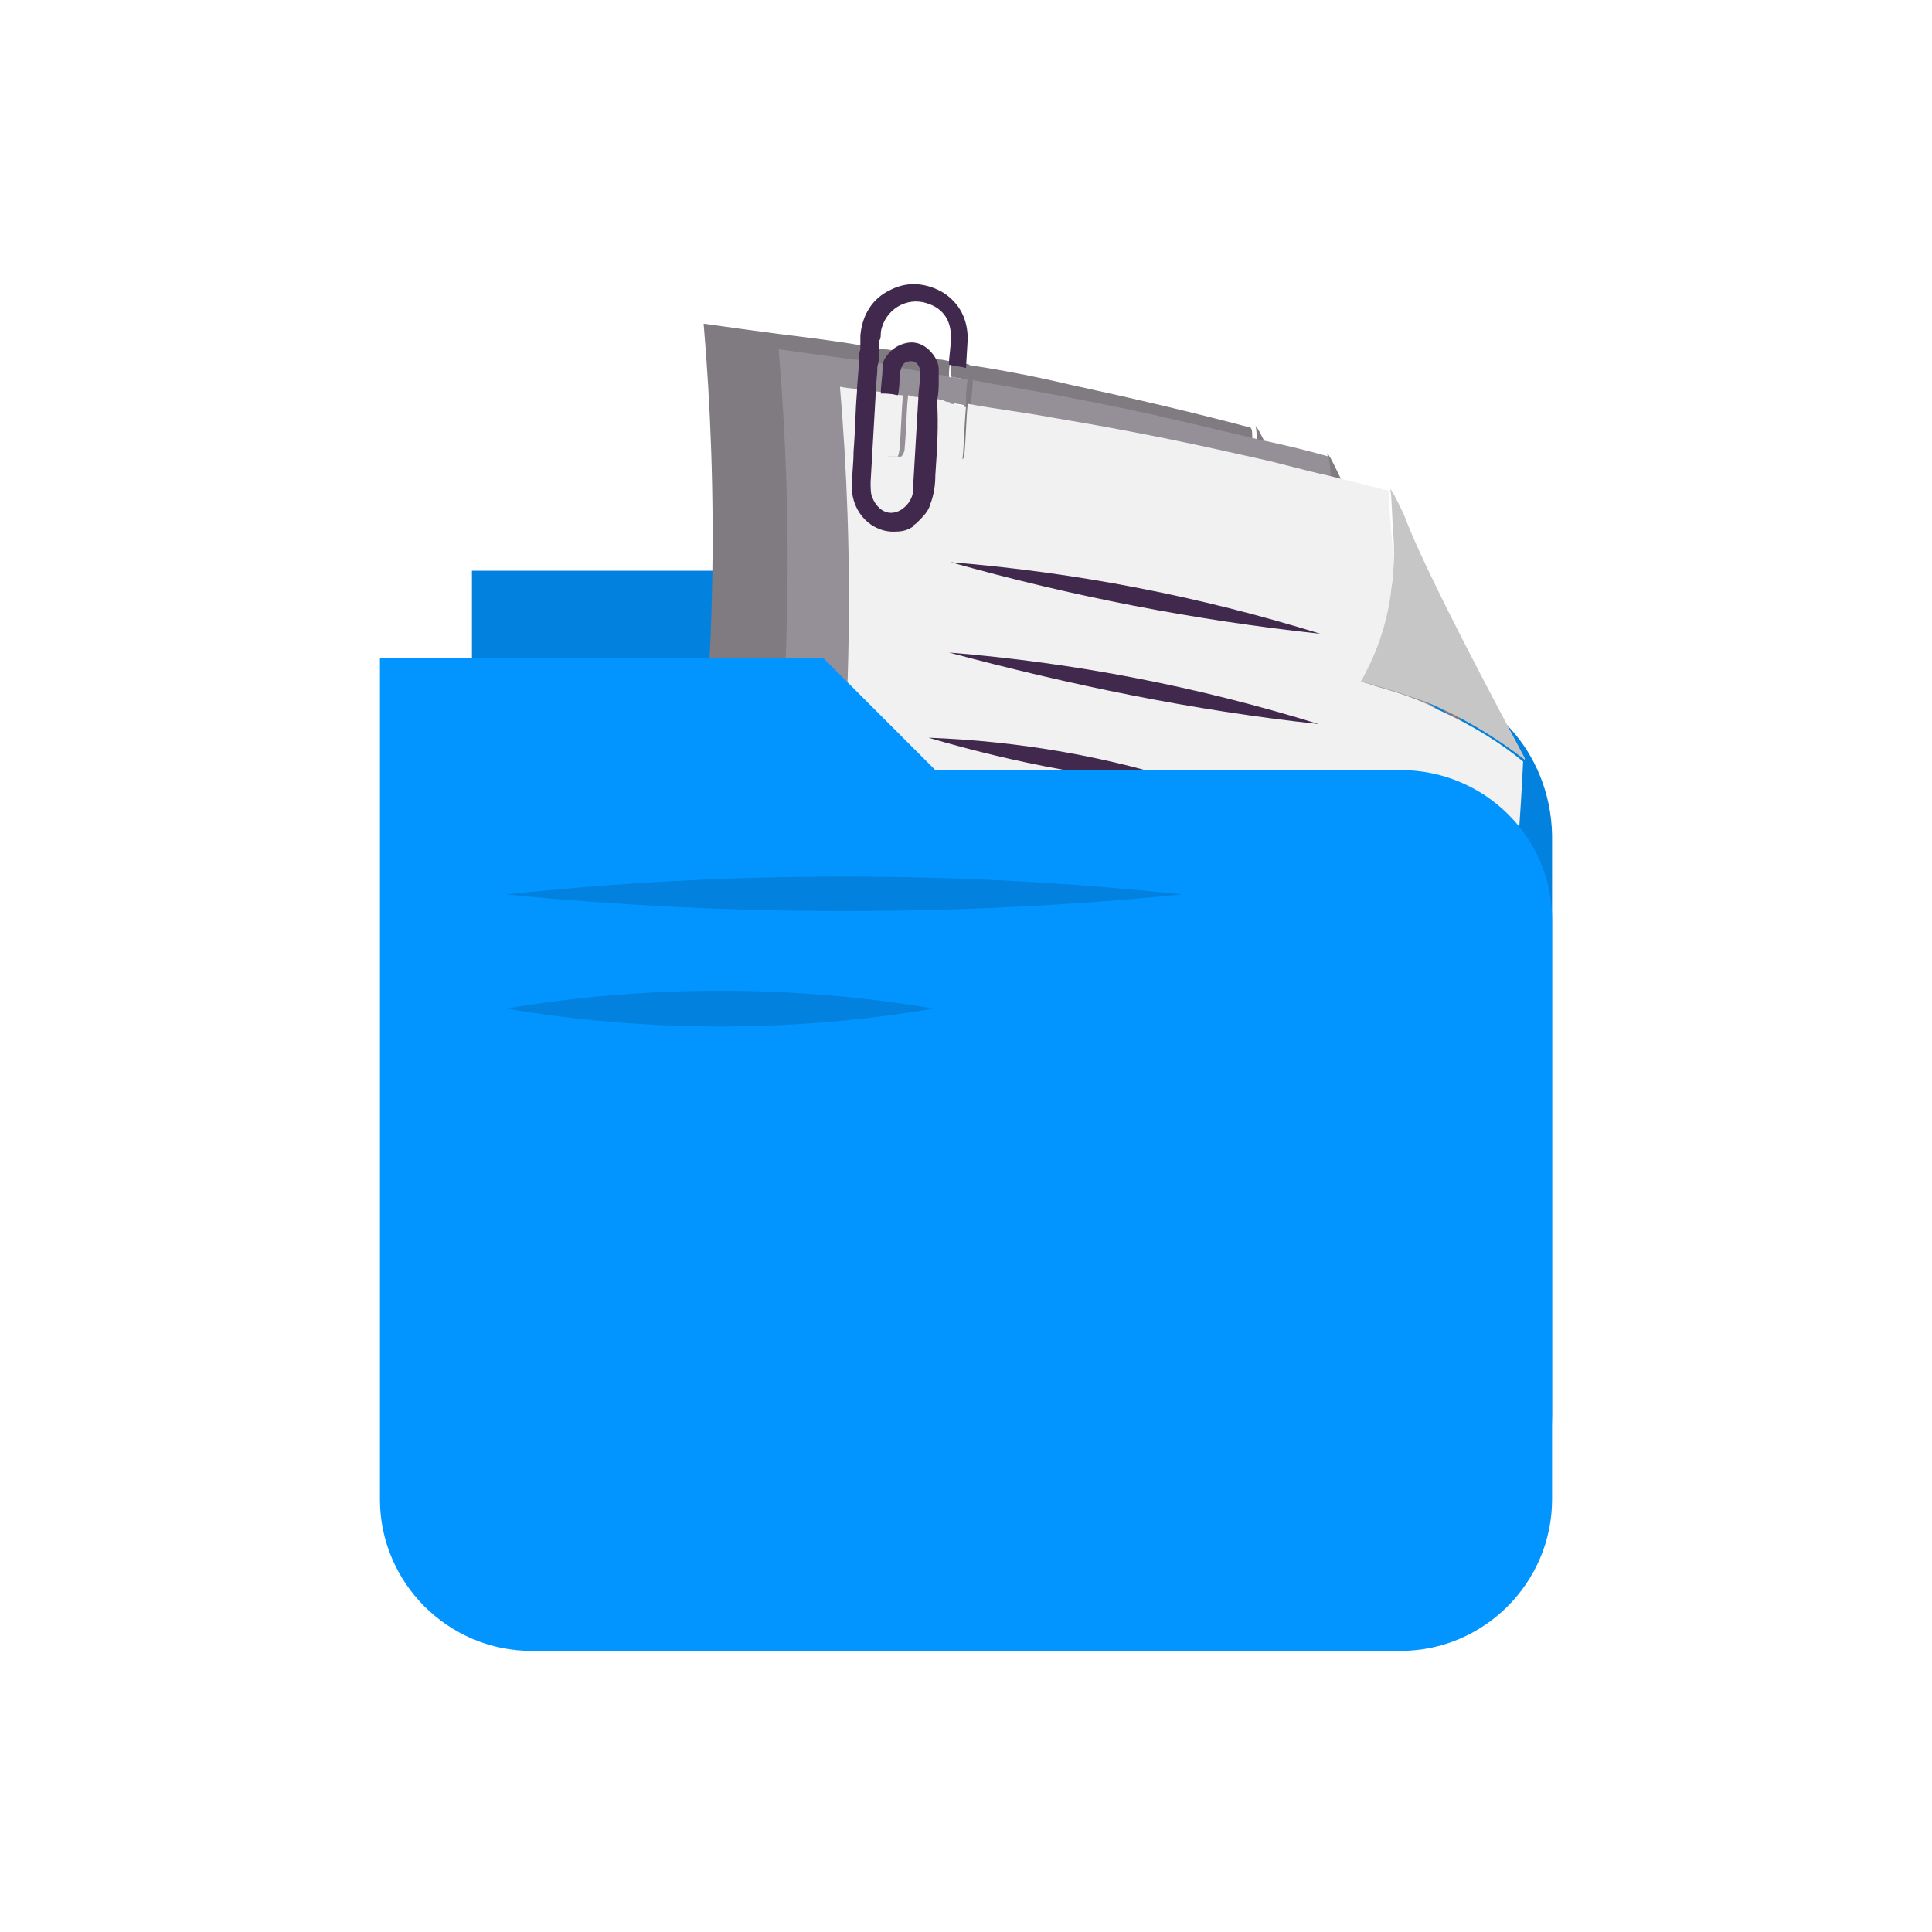 <?xml version="1.0" encoding="utf-8"?>
<!-- Generator: Adobe Illustrator 26.5.0, SVG Export Plug-In . SVG Version: 6.00 Build 0)  -->
<svg version="1.1" id="Laag_1" xmlns="http://www.w3.org/2000/svg" xmlns:xlink="http://www.w3.org/1999/xlink" x="0px" y="0px"
	 viewBox="0 0 113.4 113.4" style="enable-background:new 0 0 113.4 113.4;" xml:space="preserve">
<style type="text/css">
	.st0{fill:none;stroke:#41284D;stroke-width:3;stroke-miterlimit:10;}
	.st1{fill:#6A5B6F;}
	.st2{fill:#7A6880;}
	.st3{fill:#7F7B81;}
	.st4{fill:#41284D;}
	.st5{fill:#959098;}
	.st6{fill:#9E9D9C;}
	.st7{fill:#C7C6C6;}
	.st8{fill:#F1F1F1;}
	.st9{fill:#0295FF;}
	.st10{fill:#C2BAC5;}
	.st11{fill:#E6E6E6;}
	.st12{fill:none;stroke:#0295FF;stroke-miterlimit:10;}
	.st13{fill:none;stroke:#41284D;stroke-miterlimit:10;}
	.st14{fill:#F8A917;}
	.st15{fill:#51C185;}
	.st16{fill:#4489C9;}
	.st17{fill:none;stroke:#41284D;stroke-linecap:round;stroke-linejoin:round;stroke-miterlimit:10;}
	.st18{fill:none;stroke:#0295FF;stroke-linecap:round;stroke-linejoin:round;stroke-miterlimit:10;}
	.st19{fill:none;}
	.st20{clip-path:url(#SVGID_00000111179233108681109870000000760584891925973134_);}
	.st21{fill:#35203D;}
	.st22{clip-path:url(#SVGID_00000047020976934318170190000014750388907555303065_);}
	.st23{fill:#C6724C;}
	.st24{fill:#553E5E;}
	.st25{fill:#675370;}
	.st26{clip-path:url(#SVGID_00000031898600480854129260000003687797992851203231_);}
	.st27{clip-path:url(#SVGID_00000106855744088814774760000007695534054017913741_);}
	.st28{fill:#B15433;}
	.st29{clip-path:url(#SVGID_00000159433886250569275310000014928848555162076823_);}
	.st30{fill:#C7724D;}
	.st31{clip-path:url(#SVGID_00000150792881428087690100000008410595379795230393_);}
	.st32{fill:#F2E5DE;}
	.st33{fill:#4C4769;}
	.st34{clip-path:url(#SVGID_00000106862334931739490460000001401754535735262910_);}
	.st35{clip-path:url(#SVGID_00000137849552319812392190000005438722308688367273_);}
	.st36{clip-path:url(#SVGID_00000090267649951658717240000003696395747983684529_);}
	.st37{clip-path:url(#SVGID_00000085214889229256068630000008602350762746743475_);}
	.st38{clip-path:url(#SVGID_00000136370601132261134170000006293237054522462091_);}
	.st39{clip-path:url(#SVGID_00000165921215734031799860000018051086162341331619_);}
	.st40{clip-path:url(#SVGID_00000146477652393008492870000009003408207358824336_);}
	.st41{clip-path:url(#SVGID_00000146481473133860612340000014633997794370024602_);}
	.st42{fill:#0282DE;}
	.st43{fill:#371C3D;}
	.st44{fill:none;stroke:#0295FF;stroke-width:3;stroke-linecap:round;stroke-miterlimit:10;}
	.st45{fill:none;stroke:#41284D;stroke-width:3;stroke-linecap:round;stroke-miterlimit:10;}
	.st46{fill:#FFFFFF;}
	.st47{fill:none;stroke:#0282DE;stroke-width:3;stroke-linecap:round;stroke-miterlimit:10;}
	.st48{fill:none;stroke:#0282DE;stroke-linecap:round;stroke-miterlimit:10;}
	.st49{fill:none;stroke:#7A6880;stroke-linecap:round;stroke-miterlimit:10;}
	.st50{fill:#1D71B8;}
	.st51{fill:#4E9D71;}
	.st52{fill:#D29113;}
	.st53{fill:none;stroke:#F8A917;stroke-linecap:round;stroke-miterlimit:10;}
	.st54{fill:none;stroke:#7A6880;stroke-miterlimit:10;}
	.st55{opacity:0.34;fill:#F1F1F1;}
	.st56{fill:none;stroke:#E6E6E6;stroke-width:3;stroke-miterlimit:10;}
	.st57{fill:#F6F6F6;}
	.st58{fill:#472650;}
	.st59{opacity:0.3;}
	.st60{fill:none;stroke:#E6E6E6;stroke-miterlimit:10;}
	.st61{fill:none;stroke:#FFFFFF;stroke-linecap:round;stroke-linejoin:round;stroke-miterlimit:10;}
	.st62{fill:none;stroke:#DADADA;stroke-miterlimit:10;}
	.st63{opacity:0.35;fill:#F6F6F6;}
	.st64{fill:none;stroke:#E6E6E6;stroke-width:2;stroke-miterlimit:10;}
	.st65{opacity:0.32;fill:#F6F6F6;}
	.st66{opacity:0.36;fill:#F6F6F6;}
	.st67{fill:none;stroke:#F8A917;stroke-width:2;stroke-miterlimit:10;}
	.st68{opacity:0.33;}
	.st69{opacity:0.71;fill:#E6E6E6;}
	.st70{fill:#103E67;}
	.st71{fill:#468AC9;}
	.st72{fill:#3A2545;}
	.st73{fill:#A75E43;}
	.st74{clip-path:url(#SVGID_00000014627389859045903540000003856212152018273455_);}
	.st75{opacity:0.5;fill:url(#man_1_Orginal_1-5_00000128467257300138985630000002243981383211211416_);enable-background:new    ;}
	.st76{clip-path:url(#SVGID_00000083066663084714685310000005613184693659408001_);}
	.st77{clip-path:url(#SVGID_00000081627543231202993150000010305699245717300385_);}
	.st78{clip-path:url(#SVGID_00000163036121461475702000000018082444338710853267_);}
	.st79{fill:#2476BC;}
	.st80{clip-path:url(#SVGID_00000047780776424839268650000015594274066443689350_);}
	.st81{fill:#F2F2F2;}
	.st82{fill:#C3BBC6;}
	.st83{fill:#28192F;}
	.st84{clip-path:url(#SVGID_00000132802853682617104140000015975939572739566775_);}
	.st85{clip-path:url(#SVGID_00000092433675488490205580000018265189409296073905_);}
	.st86{clip-path:url(#SVGID_00000171711435066347907460000000635897103667201700_);}
	.st87{fill:#4B4A4B;}
	.st88{fill:#A6A0AA;}
	.st89{opacity:0.2;fill:none;}
	.st90{fill:#959098;stroke:#0295FF;stroke-miterlimit:10;}
	.st91{fill:#7A6880;stroke:#0295FF;stroke-miterlimit:10;}
	.st92{opacity:0.33;fill:#575756;}
	.st93{opacity:0.45;fill:#FFFFFF;}
	.st94{fill:#2C1B35;}
	.st95{fill:#2D1B35;}
	.st96{clip-path:url(#SVGID_00000077304665655491529410000010190699119974820241_);}
	.st97{fill:#5BB784;}
	.st98{fill:#E6D3C8;}
	.st99{clip-path:url(#SVGID_00000011726182502667607550000011172849258849268402_);}
	.st100{clip-path:url(#SVGID_00000090276206473172003850000011961549689234429858_);}
	.st101{clip-path:url(#SVGID_00000065780541476365360450000015299951426042010284_);}
	.st102{clip-path:url(#SVGID_00000080191269856788995420000011047950851659426442_);}
	.st103{clip-path:url(#SVGID_00000049917256364091880120000011541050106386748571_);}
	.st104{clip-path:url(#SVGID_00000030445925159696420120000010819415040777160088_);}
	.st105{clip-path:url(#SVGID_00000044872274035313358840000017095523449721499277_);}
	.st106{clip-path:url(#SVGID_00000096760254796232884860000003849836912525316248_);}
	.st107{clip-path:url(#SVGID_00000010305349031406029920000015303701346673011373_);}
	.st108{clip-path:url(#SVGID_00000109008979286055609710000013392932649560087743_);}
	.st109{clip-path:url(#SVGID_00000129192818648490413480000016967482537188208516_);}
	.st110{clip-path:url(#SVGID_00000132084551133598600420000006567280409806685094_);}
	.st111{clip-path:url(#SVGID_00000121988261252938458210000017457906120778990483_);}
	.st112{clip-path:url(#SVGID_00000147901249499813895860000010772748089102200498_);}
	.st113{clip-path:url(#SVGID_00000093890698890839545370000004518522439237766331_);}
	.st114{clip-path:url(#SVGID_00000024682092570056459990000014557739418723238588_);}
	.st115{clip-path:url(#SVGID_00000150793400243838025280000012654309999761579943_);}
	.st116{clip-path:url(#SVGID_00000047035504536085209110000008208136883012849317_);}
	.st117{clip-path:url(#SVGID_00000020369880938953026470000016000070561867832717_);}
	.st118{clip-path:url(#SVGID_00000013883319551043592590000003674118083158016133_);}
	.st119{clip-path:url(#SVGID_00000155127375221311322690000017239429069735183530_);}
	.st120{clip-path:url(#SVGID_00000067929126225218571970000013095562342530725041_);}
	.st121{clip-path:url(#SVGID_00000144308796517785189520000005669459997775320502_);}
	.st122{clip-path:url(#SVGID_00000099648391327520027990000006300685522043515577_);}
	.st123{clip-path:url(#SVGID_00000004533344428200630880000011164331339823416232_);}
	.st124{clip-path:url(#SVGID_00000129193154486930409840000012845362811839871108_);}
	.st125{clip-path:url(#SVGID_00000163043253054054463620000005607711273352163206_);}
	.st126{clip-path:url(#SVGID_00000101084786908953098360000012224727035871355533_);}
	.st127{clip-path:url(#SVGID_00000075861060987569562890000006162237307762290332_);}
	.st128{clip-path:url(#SVGID_00000021812000858981516570000008538165065662396854_);}
	.st129{clip-path:url(#SVGID_00000162321894007918242110000007973602905357430438_);}
	.st130{clip-path:url(#SVGID_00000181788966959166506050000014672419030203567548_);}
	.st131{clip-path:url(#SVGID_00000138557537917309968300000012737360232398511497_);}
	.st132{clip-path:url(#SVGID_00000075847150614102846790000008413777070282542771_);}
	.st133{clip-path:url(#SVGID_00000152264253865588079030000010171259764409320580_);}
	.st134{clip-path:url(#SVGID_00000003072330222334440340000003801914857628840597_);}
	.st135{clip-path:url(#SVGID_00000006670141535752112890000004772427371410063515_);}
	.st136{clip-path:url(#SVGID_00000139288279766612156980000008439434593305724862_);}
	.st137{clip-path:url(#SVGID_00000165916666476845652160000017840372269559975854_);}
	.st138{clip-path:url(#SVGID_00000034061273480638237460000012516763787870313130_);}
	.st139{clip-path:url(#SVGID_00000159463306800058088230000016591824290389938854_);}
	.st140{clip-path:url(#SVGID_00000033348410680203998460000010939566078224469638_);}
	.st141{clip-path:url(#SVGID_00000031888374279689812170000004190063496827314879_);}
	.st142{clip-path:url(#SVGID_00000006686376833086523460000006701135696607109813_);}
	.st143{clip-path:url(#SVGID_00000052790704067206096820000005045421373668490130_);}
	.st144{fill:#EDEDED;}
	.st145{fill:#1D1D1B;}
	.st146{clip-path:url(#SVGID_00000147928191191990226860000004411599367163438477_);}
	.st147{opacity:0.5;fill:url(#man_1_Orginal_1-5_00000081646928824820153830000003493775489042218911_);enable-background:new    ;}
	.st148{clip-path:url(#SVGID_00000091004678312485733510000016687146800587220124_);}
	.st149{clip-path:url(#SVGID_00000112611372795468564010000016800628462928067483_);}
	.st150{clip-path:url(#SVGID_00000144306225967386067250000016005072504387415980_);}
	.st151{clip-path:url(#SVGID_00000001642131406322162800000001994026704214412968_);}
	.st152{clip-path:url(#SVGID_00000072249885835795354660000002172813895426872739_);}
	.st153{clip-path:url(#SVGID_00000009557207055108299790000015616605124003813537_);}
	.st154{clip-path:url(#SVGID_00000129176179823091984470000014945017639648206225_);}
	.st155{fill:#FFFFFF;stroke:#41284D;stroke-miterlimit:10;}
	.st156{fill:#1CA0FF;}
	.st157{clip-path:url(#SVGID_00000121275552510429027770000001646985596002382465_);fill:#0295FF;}
	.st158{clip-path:url(#SVGID_00000062160178330296088250000007044189697045505715_);fill:#0295FF;}
	.st159{clip-path:url(#SVGID_00000060005578494109632760000000856652076810418109_);fill:#0295FF;}
	.st160{clip-path:url(#SVGID_00000138549043881716104490000017771797194531953065_);fill:#0295FF;}
	.st161{clip-path:url(#SVGID_00000049200378406724911270000008725384834587436970_);fill:#0295FF;}
	.st162{clip-path:url(#SVGID_00000152980428504438905550000007332820216690239677_);fill:#0295FF;}
	.st163{fill:#7A6981;}
	.st164{clip-path:url(#SVGID_00000039817757552642911310000016775870306515548076_);fill:#0295FF;}
	.st165{clip-path:url(#SVGID_00000014592516367243321930000012637381058278556056_);fill:#0295FF;}
	.st166{fill:#46264F;}
	.st167{clip-path:url(#SVGID_00000110455365549631837680000002653289846180611716_);fill:#0295FF;}
	.st168{clip-path:url(#SVGID_00000127733970218018349700000007597506074732817557_);fill:#0295FF;}
	.st169{clip-path:url(#SVGID_00000052085508894344693700000010983728336729233578_);fill:#0295FF;}
	.st170{clip-path:url(#SVGID_00000130605824884847607910000015779307688602711705_);fill:#0295FF;}
	.st171{fill:none;stroke:#0295FF;stroke-linecap:round;stroke-miterlimit:10;}
	.st172{fill:none;stroke:#41284D;stroke-linecap:round;stroke-miterlimit:10;}
	.st173{fill:#6F5F74;}
	.st174{fill:none;stroke:#959098;stroke-miterlimit:10;}
	.st175{fill:#3B77AC;}
	.st176{fill:#46254F;}
	.st177{fill:#0296FF;}
	.st178{fill:#C6C6C6;}
	.st179{clip-path:url(#SVGID_00000116232481306882094690000017231083525065182089_);}
</style>
<g>
	<path class="st42" d="M82.8,40.1H57.7l0,0l-6-6.6h-24V49v1.8V83c0,4.9,3.7,8.9,8.2,8.9h47c4.5,0,8.2-4,8.2-8.9V49
		C91,44.1,87.3,40.1,82.8,40.1z"/>
	<g>
		<g>
			<g>
				<g>
					<polygon class="st3" points="73.6,25.1 73.6,25.1 73.6,25.1 					"/>
					<path class="st3" d="M72,36.3c1.1,0.3,2.4,0.7,3.8,1.2c2.4,1,4.4,2.3,5.8,3.4c0,0,0,0,0-0.1c-3.9-7.3-6.2-11.9-7.1-14.3
						c-0.1-0.2-0.6-1.3-0.8-1.5c0,0,0,0,0,0c0.1,0.4,0.1,1.8,0.2,2.9C74.1,31.5,72.9,34.5,72,36.3z"/>
				</g>
			</g>
			<path class="st3" d="M79.2,61.7c1.3-7.4,2-14.3,2.3-20.7c-0.3-0.3-0.7-0.5-1-0.8l0,0c-0.2-0.1-0.3-0.2-0.5-0.3
				c-0.9-0.6-1.9-1.2-3.1-1.8c-0.2-0.1-0.5-0.2-0.7-0.3c-0.2-0.1-0.3-0.1-0.5-0.2c-1.4-0.6-2.6-1-3.8-1.3c1-1.8,2.1-4.8,1.8-8.3
				c0-0.3-0.1-0.7-0.1-1.1c0-0.5-0.1-0.9-0.1-1.3c0-0.2,0-0.4-0.1-0.5c-3.4-0.9-6.8-1.7-10.5-2.5c-2.1-0.5-4.2-0.9-6.2-1.2
				c0,0.3,0,0.6,0,0.8c0,0.5-0.1,1-0.1,1.5c-0.1,1-0.1,2-0.2,3c0,0.2-0.1,0.3-0.3,0.3c-0.1,0-0.2,0-0.2,0c-0.4,0-0.5-0.1-0.5-0.5
				c0.1-1,0.1-1.9,0.2-2.9c0-0.5,0.1-1,0.1-1.5c0-0.3,0-0.6,0.1-0.9c-0.2,0-0.4-0.1-0.7-0.1c-0.5-0.1-1-0.2-1.5-0.3
				c-0.4-0.1-0.7-0.1-1.1-0.2c-0.3-0.1-0.6-0.1-0.8-0.1c-0.4-0.1-0.7-0.1-1-0.2c-1.7-0.3-3.4-0.5-5-0.7c-1.5-0.2-3-0.4-4.4-0.6
				c0.8,9.4,0.9,21.3-1.2,34.9c-1.5,9.6-1.1,10-3.5,17c1.5,0.1,3,0.3,4.6,0.4c1.4,0.1,2.8,0.3,4.2,0.5c2.4,0.3,4.8,0.7,7.3,1.1
				c8.5,1.4,16.1,3.2,23,5.2C78,71.1,77.6,70.9,79.2,61.7z"/>
			<g>
				<path class="st4" d="M47.9,29.3c7.4,0.6,14.6,2,21.7,4.2C62.2,32.7,55,31.2,47.9,29.3L47.9,29.3z"/>
			</g>
			<g>
				<path class="st4" d="M47.8,34.6c7.4,0.6,14.6,2,21.7,4.2C62.1,38,54.9,36.5,47.8,34.6L47.8,34.6z"/>
			</g>
			<g>
				<path class="st4" d="M46.6,39.6c5.3,0.2,10.6,1.1,15.7,2.8C56.9,42.1,51.7,41.1,46.6,39.6L46.6,39.6z"/>
			</g>
		</g>
		<g>
			<g>
				<g>
					<polygon class="st3" points="77.7,26.7 77.7,26.7 77.7,26.7 					"/>
					<path class="st3" d="M76.2,37.9c1.1,0.3,2.4,0.7,3.8,1.2c2.4,1,4.4,2.3,5.8,3.4c0,0,0,0,0-0.1c-3.9-7.3-6.2-11.9-7.1-14.3
						c-0.1-0.2-0.6-1.3-0.8-1.5c0,0,0,0,0,0c0.1,0.4,0.1,1.8,0.2,2.9C78.3,33.1,77.1,36,76.2,37.9z"/>
				</g>
			</g>
			<path class="st5" d="M83.4,63.3c1.3-7.4,2-14.3,2.3-20.7c-0.4-0.3-0.8-0.6-1.2-0.9c0,0,0,0,0,0c-1.2-0.8-2.6-1.6-4.2-2.4
				c-0.1-0.1-0.2-0.1-0.3-0.1c-1.1-0.4-2.1-0.8-3-1c-0.3-0.1-0.5-0.1-0.7-0.2c0,0,0-0.1,0.1-0.1c0.9-1.8,2-4.7,1.8-8.2
				c0-0.6-0.1-1.1-0.1-1.7c0-0.6-0.1-1-0.1-1.2c-1.4-0.4-2.7-0.7-4.1-1c-2.1-0.5-4.2-1-6.4-1.5c-3.2-0.7-6.4-1.3-9.4-1.8
				c-0.4-0.1-0.7-0.1-1-0.2c0,0.5-0.1,1-0.1,1.5c-0.1,1-0.1,2-0.2,3c0,0.2-0.1,0.3-0.3,0.3c-0.1,0-0.2,0-0.2,0
				c-0.4,0-0.5-0.1-0.5-0.5c0.1-1,0.1-1.9,0.2-2.9c0-0.5,0.1-1,0.1-1.5c-0.2,0-0.3,0-0.4-0.1c-0.4-0.1-0.7-0.1-1.1-0.2
				c-0.4-0.1-0.7-0.1-1.1-0.2c0,0,0,0,0,0c-0.4-0.1-0.7-0.1-1.1-0.2c-0.2,0-0.3,0-0.4-0.1c-0.4-0.1-0.7-0.1-1.1-0.2
				c-0.3,0-0.5-0.1-0.8-0.1c-1.5-0.2-3-0.4-4.4-0.6c0.8,9.4,0.9,21.3-1.2,34.9c-1.4,9.1-1.1,9.9-3.1,15.9c-0.1,0.4-0.3,0.7-0.4,1.2
				c1.4,0.1,2.8,0.2,4.3,0.4c3.8,0.4,7.7,0.9,11.8,1.6c8.5,1.4,16.1,3.2,23,5.2C82.2,72.6,81.8,72.5,83.4,63.3z"/>
			<g>
				<path class="st4" d="M52.1,30.9c7.4,0.6,14.6,2,21.7,4.2C66.4,34.3,59.2,32.8,52.1,30.9L52.1,30.9z"/>
			</g>
			<g>
				<path class="st4" d="M52,36.1c7.4,0.6,14.6,2,21.7,4.2C66.3,39.5,59.1,38.1,52,36.1L52,36.1z"/>
			</g>
			<g>
				<path class="st4" d="M50.8,41.2c5.3,0.2,10.6,1.1,15.7,2.8C61.1,43.7,55.9,42.7,50.8,41.2L50.8,41.2z"/>
			</g>
		</g>
		<g>
			<g>
				<g>
					<polygon class="st6" points="81.5,28.8 81.5,28.9 81.5,28.9 					"/>
					<path class="st7" d="M79.9,40c1.1,0.3,2.4,0.7,3.8,1.2c2.4,1,4.4,2.3,5.8,3.4c0,0,0,0,0-0.1c-3.9-7.3-6.2-11.9-7.1-14.3
						c-0.1-0.2-0.6-1.3-0.8-1.5c0,0,0,0,0,0c0.1,0.4,0.1,1.8,0.2,2.9C82,35.2,80.8,38.2,79.9,40z"/>
				</g>
			</g>
			<path class="st8" d="M87.1,65.4c1.3-7.4,2-14.3,2.3-20.7c-1.2-1-2.9-2.1-4.9-3c0,0,0,0,0,0c-0.3-0.1-0.5-0.3-0.8-0.4
				c-1.1-0.5-2.2-0.8-3.2-1.1l0,0c-0.2-0.1-0.4-0.1-0.6-0.2c0-0.1,0.1-0.1,0.1-0.2c0.1-0.2,0.2-0.4,0.3-0.6c0.9-1.8,1.7-4.5,1.4-7.5
				c-0.1-1.1-0.2-2.5-0.2-2.9c-1.2-0.3-2.4-0.6-3.6-0.9c-1.4-0.3-2.7-0.7-4.1-1c-0.9-0.2-1.8-0.4-2.7-0.6c-3.2-0.7-6.4-1.3-9.4-1.8
				c-1.6-0.3-3.3-0.5-4.9-0.8c-0.1,1-0.1,2-0.2,3c0,0.2-0.1,0.3-0.3,0.3c-0.1,0-0.2,0-0.2,0c-0.4,0-0.5-0.1-0.5-0.5
				c0.1-1,0.1-1.9,0.2-2.9c-0.1,0-0.3,0-0.4-0.1c-0.4-0.1-0.7-0.1-1-0.1c-0.2,0-0.4-0.1-0.6-0.1c-0.2,0-0.4-0.1-0.5-0.1
				c-0.1,1-0.1,2-0.2,3.1c0,0.2-0.1,0.4-0.2,0.5c-0.3,0-0.5,0-0.8,0c0,0-0.1-0.2-0.1-0.3c0.1-1.1,0.1-2.2,0.2-3.4
				c-0.1,0-0.3,0-0.4-0.1c-0.4,0-0.7-0.1-1.1-0.1c-0.5-0.1-0.9-0.1-1.4-0.2c0.8,9.4,0.9,21.3-1.2,34.9c-1.2,8.2-1.2,9.7-2.6,14.2
				c-0.1,0.3-0.2,0.7-0.3,1.1c-0.2,0.5-0.4,1.1-0.6,1.7c5,0.4,10.4,1.1,16.1,2c8.5,1.4,16.1,3.2,23,5.2
				C85.9,74.8,85.5,74.6,87.1,65.4z"/>
			<g>
				<path class="st4" d="M55.8,33c7.4,0.6,14.6,2,21.7,4.2C70.1,36.4,62.9,35,55.8,33L55.8,33z"/>
			</g>
			<g>
				<path class="st4" d="M55.7,38.3c7.4,0.6,14.6,2,21.7,4.2C70,41.7,62.8,40.2,55.7,38.3L55.7,38.3z"/>
			</g>
			<g>
				<path class="st4" d="M54.5,43.3c5.3,0.2,10.6,1.1,15.7,2.8C64.8,45.8,59.6,44.8,54.5,43.3L54.5,43.3z"/>
			</g>
			<g>
				<path class="st9" d="M49.8,71.8c0.7-1,1.4-2,2.2-2.9c0.2-0.2,0.4-0.4,0.6-0.1c0.1,0.2,0,0.6,0,0.8c-0.1,0.6-0.2,1.2-0.2,1.8
					c0,0.2,0.1,0.3,0.3,0.3c0.5-0.2,1-0.4,1.6-0.6c0.1,0,0.2-0.2,0.1-0.3c-0.4-0.5-1-0.8-1.7-0.7c-0.2,0-0.3,0.3-0.1,0.4
					c1.4,0.8,2.7,1.7,3.9,2.8c0.2,0.2,0.5-0.1,0.3-0.3c-1.2-1.1-2.6-2.1-4-2.9c0,0.1-0.1,0.3-0.1,0.4c0.5-0.1,0.9,0.1,1.2,0.5
					c0-0.1,0.1-0.2,0.1-0.3c-0.5,0.2-1,0.4-1.6,0.6c0.1,0.1,0.2,0.2,0.3,0.3c0.1-0.8,0.2-1.5,0.3-2.3c0-0.4-0.1-1-0.7-1
					c-0.6,0-1,0.8-1.3,1.2c-0.5,0.7-1.1,1.4-1.6,2.1C49.3,71.7,49.6,72,49.8,71.8L49.8,71.8z"/>
			</g>
		</g>
		<g id="eNUHkW.tif_00000063613753157249257530000010738220013963379642_">
			<g>
				<path class="st8" d="M52.7,26.8c-0.3,0-0.5,0-0.8,0c0,0-0.1-0.2-0.1-0.3c0.1-1.1,0.1-2.2,0.2-3.4c0.3,0,0.7,0.1,1,0.1
					c-0.1,1-0.1,2-0.2,3.1C52.8,26.5,52.7,26.8,52.7,26.8z"/>
				<path class="st3" d="M56.8,22.3c-0.3-0.1-0.7-0.1-1-0.2c0-0.3,0-0.6,0.1-0.9c0.3,0.1,0.7,0.1,1,0.2C56.8,21.7,56.8,22,56.8,22.3
					z"/>
				<path class="st4" d="M54.9,27.9c0,0.6-0.1,1.2-0.3,1.7c-0.1,0.4-0.4,0.7-0.7,1l-0.1,0.1c-0.1,0.1-0.2,0.1-0.2,0.2
					c-0.3,0.2-0.6,0.3-1,0.3c-1.4,0.1-2.6-1.1-2.6-2.6c0-0.7,0.1-1.4,0.1-2.1c0.1-1.2,0.1-2.3,0.2-3.5c0-0.5,0.1-1.1,0.1-1.6
					c0-0.3,0-0.6,0.1-0.9c0-0.3,0-0.6,0-0.8c0.1-1.2,0.7-2.2,1.8-2.7c1-0.5,2.1-0.4,3.1,0.2c0.9,0.6,1.4,1.5,1.4,2.7l-0.1,1.7
					c-0.3-0.1-0.7-0.1-1-0.2c0-0.5,0.1-0.9,0.1-1.4c0.1-1.1-0.4-1.9-1.4-2.2c-1.2-0.4-2.5,0.4-2.7,1.7c0,0.2,0,0.4-0.1,0.5
					c0,0.2,0,0.4,0,0.6c0,0.3,0,0.6-0.1,0.9c0,0.5-0.1,1.1-0.1,1.6c-0.1,1.7-0.2,3.5-0.3,5.2c0,0.3,0,0.7,0.1,0.9
					c0.2,0.5,0.6,0.9,1.1,0.9c0.5,0,1-0.4,1.2-0.9c0.1-0.2,0.1-0.5,0.1-0.7c0.1-1.7,0.2-3.4,0.3-5.1c0-0.4,0.1-0.9,0.1-1.3
					c0-0.1,0-0.2,0-0.3c0-0.3-0.2-0.6-0.5-0.6c-0.3,0-0.5,0.1-0.6,0.4c0,0,0,0,0,0c0,0.1-0.1,0.2-0.1,0.4c0,0.4,0,0.8-0.1,1.2
					c-0.4-0.1-0.7-0.1-1-0.1c0-0.5,0.1-1,0.1-1.5c0,0,0-0.1,0-0.1c0-0.3,0.2-0.6,0.5-0.9c0.3-0.3,0.8-0.5,1.2-0.5
					c0.6,0,1.1,0.4,1.4,0.9c0.1,0.2,0.2,0.4,0.2,0.7c0,0.1,0,0.1,0,0.2c0,0.1,0,0.3,0,0.4c0,0.4,0,0.8-0.1,1.2
					C55.1,25,55,26.4,54.9,27.9z"/>
				<path class="st5" d="M56.7,23.8c-0.4-0.1-0.7-0.1-1-0.2c0-0.5,0.1-1,0.1-1.5c0.3,0.1,0.7,0.1,1,0.2
					C56.7,22.8,56.7,23.3,56.7,23.8z"/>
				<path class="st8" d="M56.2,27.1c-0.1,0-0.2,0-0.2,0c-0.4,0-0.5-0.1-0.5-0.5c0.1-1,0.1-1.9,0.2-2.9c0.3,0,0.7,0.1,1,0.2
					c-0.1,1-0.1,2-0.2,3C56.5,27,56.4,27.1,56.2,27.1z"/>
			</g>
		</g>
	</g>
	<path class="st9" d="M82.2,45.2H54.9l0,0l-6.6-6.6h-26V54v1.8V88c0,4.9,4,8.9,8.9,8.9h51c4.9,0,8.9-4,8.9-8.9V54
		C91.1,49.1,87.1,45.2,82.2,45.2z"/>
	<g>
		<path class="st42" d="M29.7,52.5c13.2-1.4,26.5-1.4,39.7,0C56.3,53.8,42.9,53.8,29.7,52.5L29.7,52.5z"/>
	</g>
	<g>
		<path class="st42" d="M29.7,59.2c8.3-1.4,16.8-1.4,25.1,0C46.6,60.6,38,60.6,29.7,59.2L29.7,59.2z"/>
	</g>
</g>
</svg>
